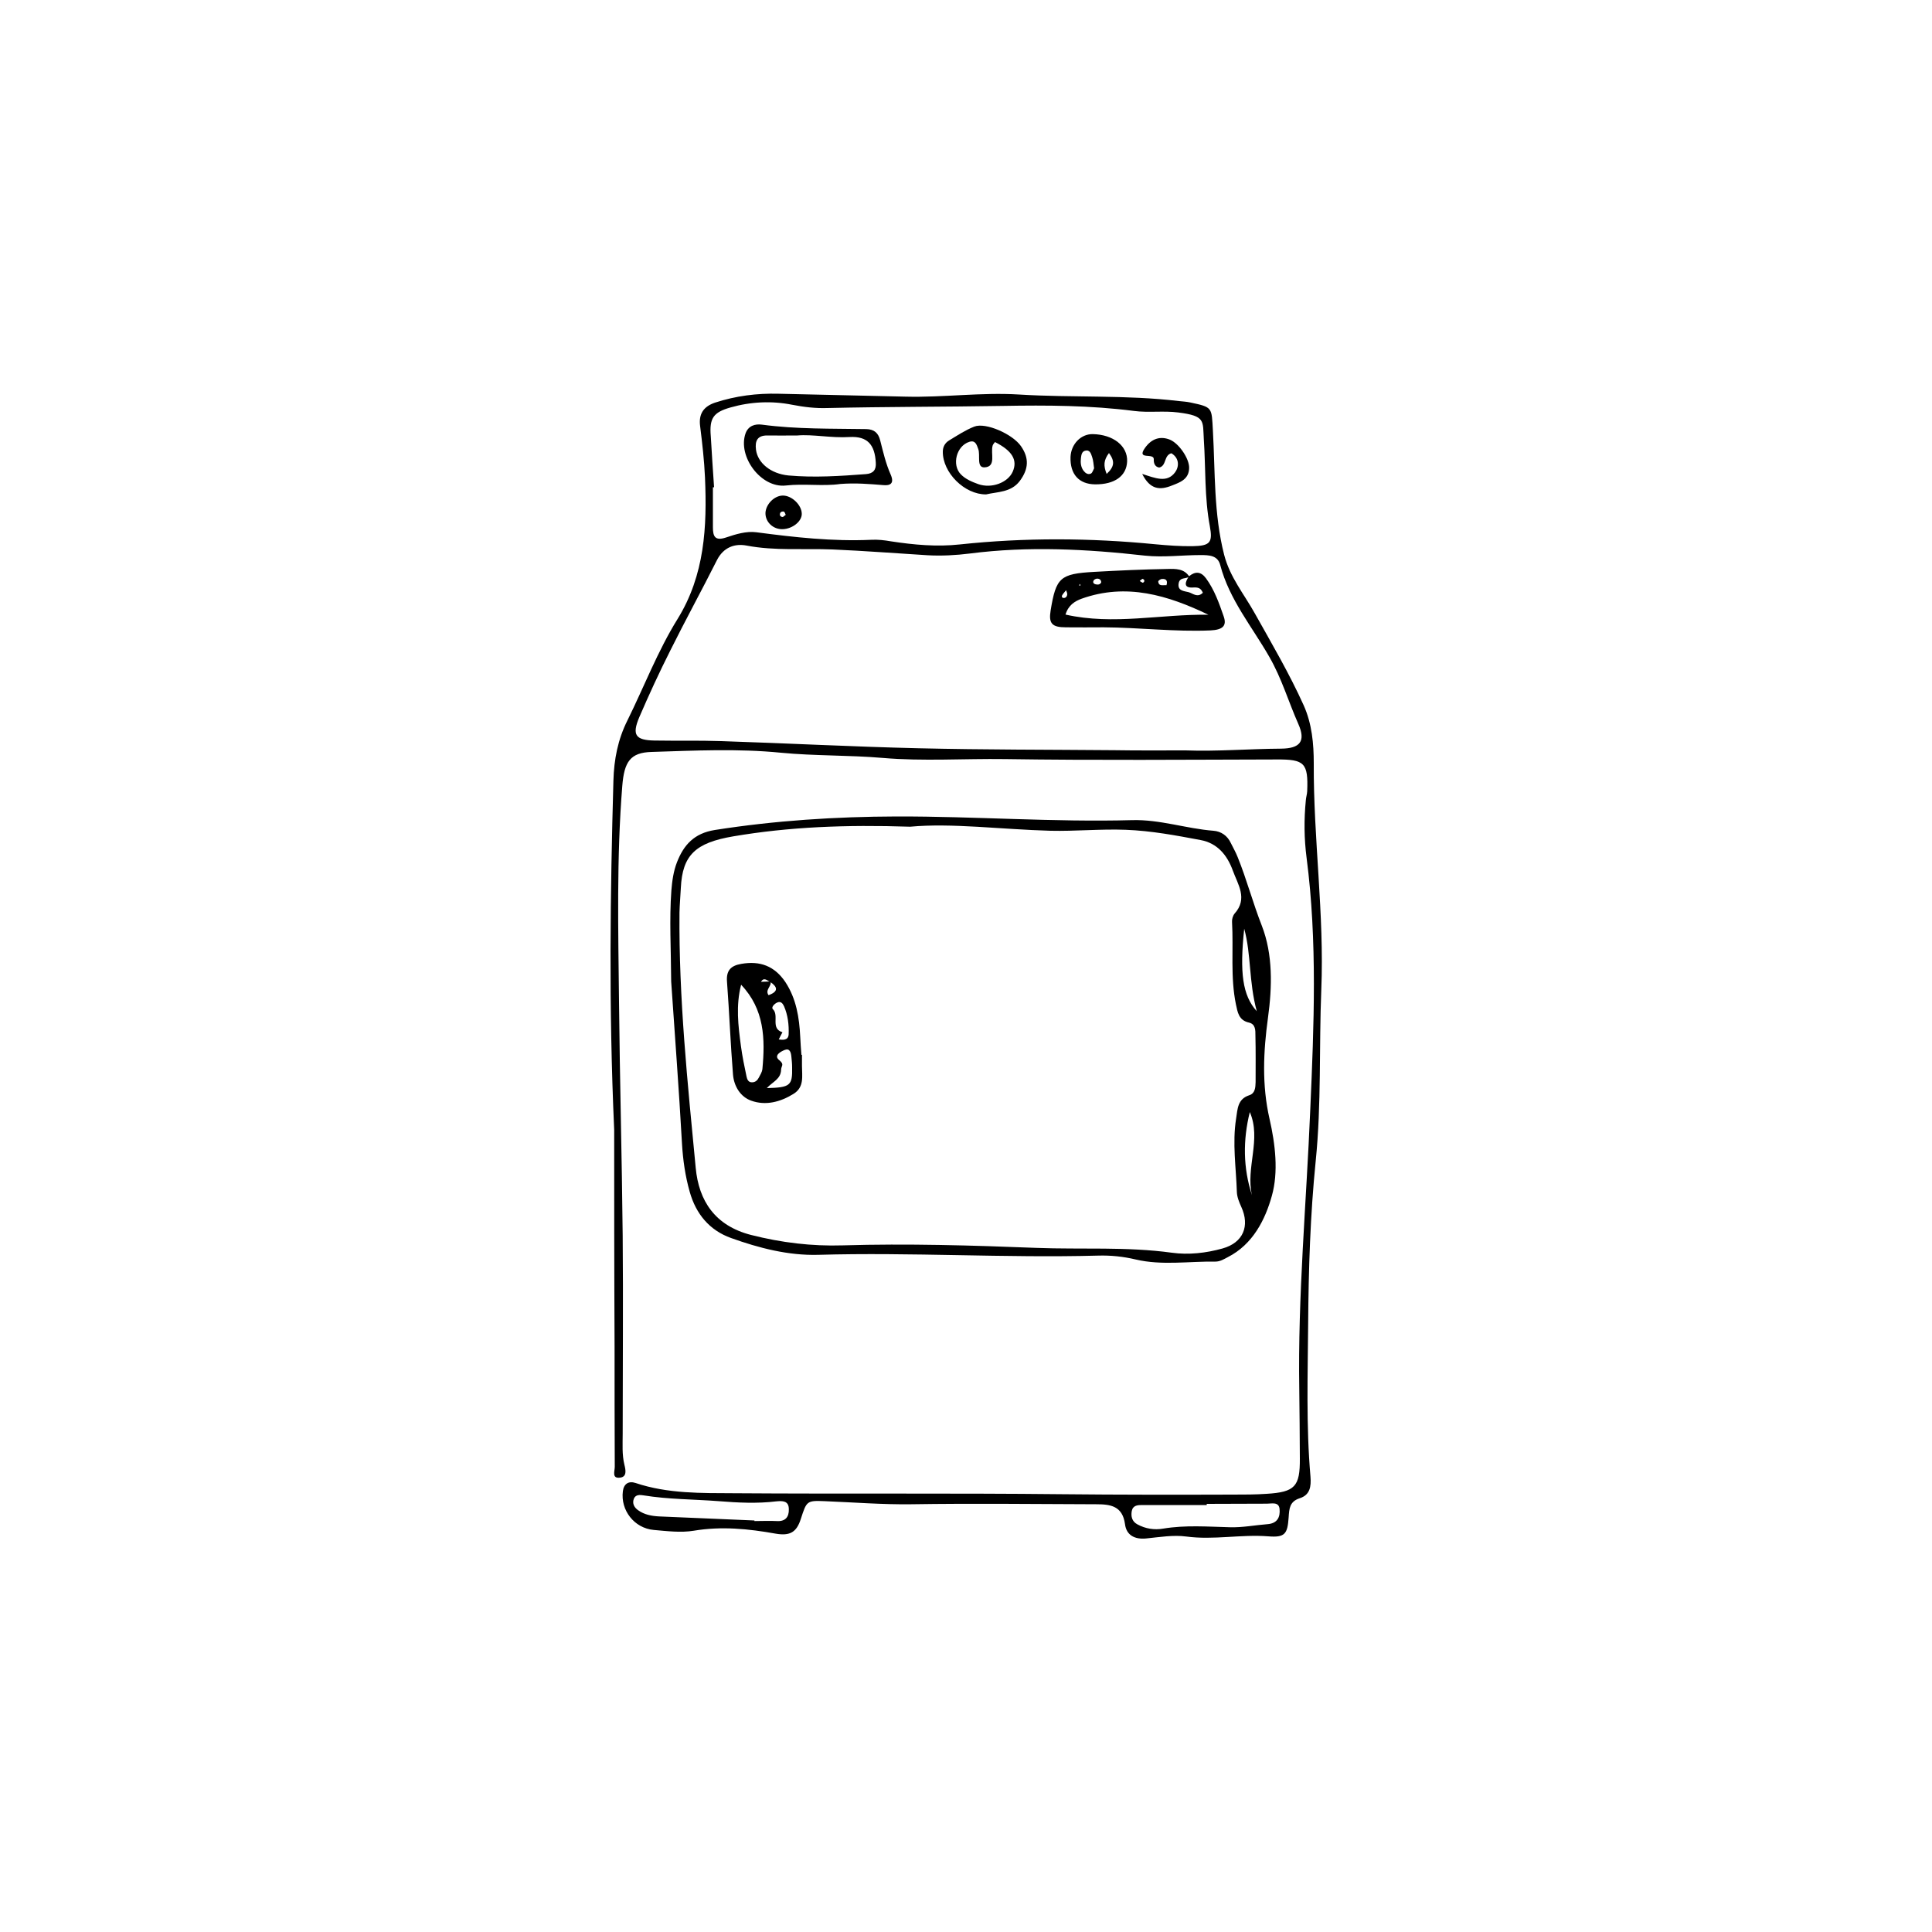 <svg xmlns="http://www.w3.org/2000/svg" xmlns:xlink="http://www.w3.org/1999/xlink" id="Layer_1" x="0px" y="0px" viewBox="0 0 1000 1000" style="enable-background:new 0 0 1000 1000;" xml:space="preserve"><g>	<path d="M317.9,584.8c-2.9-64.7-2-122.7-0.4-180.7c0.3-11,2.3-21.3,7.2-31.1c8.7-17.6,15.7-36,26-52.6  c14.1-22.8,15.3-47.8,14.2-73.3c-0.4-8.8-1.4-17.6-2.5-26.4c-0.9-6.5,1.8-10.3,7.7-12.3c10.7-3.5,21.7-4.9,32.9-4.6  c21.9,0.5,43.8,1,65.7,1.5c19.6,0.5,39.1-2.3,58.7-1.1c27.6,1.7,55.3,0.1,82.9,3.4c1.9,0.2,3.8,0.3,5.7,0.7  c11.8,2.5,11.1,2.5,11.8,14.7c1.2,21.4,0.4,42.9,5.8,64.1c3,11.7,10.4,20.5,15.9,30.4c8.8,15.7,17.9,31.2,25.3,47.6  c4.3,9.6,5.2,20,5.2,29.9c-0.2,39.2,5.5,78.2,3.9,117.3c-1.2,29.5,0.1,59.1-2.9,88.7c-2.8,27.8-3.7,55.9-3.9,84  c-0.2,26.5-1.1,52.9,1.2,79.3c0.4,5.1-0.2,9.5-5.6,11.2c-5.2,1.7-5.4,5.3-5.7,9.9c-0.6,8.6-1.9,10.5-10.6,9.8  c-14.2-1.1-28.2,2-42.4,0.1c-6.7-0.9-13.8,0.3-20.7,1c-6,0.6-10.3-1.7-11-7.4c-1.3-9.5-7.6-10.3-14.9-10.3  c-31.9-0.1-63.8-0.5-95.7,0c-15,0.2-29.9-1-44.9-1.6c-9.3-0.4-9.3,0-12.3,9.2c-2.2,6.9-5.6,8.9-13.1,7.6c-14-2.5-28-3.9-42.3-1.5  c-6.7,1.1-13.8,0.2-20.7-0.4c-10.1-0.9-17.3-10.2-16-20.1c0.5-3.8,3-5.4,6.6-4.2c16.7,5.6,34.1,5.2,51.2,5.3  c56.5,0.4,113-0.1,169.5,0.5c29.5,0.3,59.1,0.3,88.6,0.2c5.8,0,11.5,0,17.3-0.4c14.7-0.9,17.3-3.8,17.2-18.3  c-0.1-11.9-0.1-23.8-0.3-35.7c-0.8-48.5,3.7-96.7,5.7-145.1c1.9-43.3,3.7-86.8-1.9-130c-1.3-10-1.4-19.9-0.4-29.9  c0.1-1.5,0.6-3,0.7-4.6c0.6-14.7-1.4-16.6-15.8-16.5c-46.9,0.1-93.8,0.5-140.7-0.2c-21.1-0.3-42.3,1.2-63.2-0.6  c-17.6-1.5-35.2-1-52.8-2.7c-22.2-2.2-44.5-1.1-66.8-0.4c-11,0.3-14.2,5-15.2,17.5c-3,37.2-2.1,74.5-1.7,111.8  c0.4,40.3,1.5,80.7,1.9,121c0.3,34.2,0,68.4,0,102.6c0,5.4-0.4,10.8,0.9,16.1c0.7,2.8,1.3,6.1-2.1,6.6c-4.6,0.7-2.9-3.3-2.9-5.6  c-0.1-20.8-0.1-41.5-0.1-62.3C317.9,657.3,317.9,617.7,317.9,584.8z M613.6,388.4c16.5,0.6,33-0.8,49.5-0.9  c9.8-0.1,12.9-3.8,8.9-12.8c-5.1-11.5-8.6-23.6-15-34.7c-8.9-15.6-20.7-29.6-25.4-47.5c-1.3-5.1-5.8-5.2-10.3-5.2  c-9.5,0-19,1.3-28.6,0.3c-30.2-3.4-60.4-5-90.7-1.1c-7.2,0.9-14.6,1.3-21.8,0.9c-16.4-1-32.8-2.3-49.3-3c-14.8-0.6-29.7,0.8-44.4-2  c-6.1-1.2-12,0.8-15.4,7.5c-7.9,15.7-16.4,31.2-24.2,46.9c-5.7,11.3-11,22.8-16,34.4c-3.9,9.2-2,11.9,7.8,12.1  c11.5,0.2,23-0.1,34.6,0.3c34.1,1.1,68.1,2.9,102.2,3.7c33.8,0.8,67.5,0.7,101.3,1C589,388.5,601.3,388.4,613.6,388.4z   M369.6,252.2c-0.2,0-0.4,0-0.6,0c0,6.9,0,13.8,0,20.7c0,4.8,1.1,7.2,6.8,5.3c5-1.7,10.6-3.4,15.7-2.7c19.7,2.6,39.4,4.8,59.4,3.9  c3.4-0.2,6.9,0.2,10.3,0.8c11.8,1.8,23.7,2.9,35.6,1.6c33.7-3.6,67.4-3.4,101.1-0.1c6.5,0.6,13,1.1,19.5,1  c8.9-0.2,10.4-1.8,8.8-10.4c-2.8-14.8-2.1-29.9-3.1-44.8c-0.6-9.7,1-12.2-13.2-14c-7.6-1-15.4,0.2-23-0.8  c-22.5-2.9-45.2-3-67.7-2.6c-30.3,0.5-60.7,0.4-91,1.1c-6.1,0.2-12-0.5-18.2-1.7c-10.5-2.1-21.4-1.6-31.9,1.4  c-8.9,2.5-11,5.6-10.2,14.9C368.4,234.5,369,243.4,369.6,252.2z M624.6,778.4c0,0.2,0,0.4,0,0.6c-11.1,0-22.3,0-33.4,0  c-2.3,0-4.8,0.1-5.4,3.1c-0.5,2.8,0.1,5.4,2.9,6.9c4.2,2.3,8.8,3,13.4,2.2c11.5-1.9,22.9-1,34.5-0.7c6.5,0.2,13-1.1,19.5-1.6  c5.1-0.4,6.6-3.7,6.2-7.9c-0.4-3.8-4.1-2.7-6.5-2.7C645.3,778.3,634.9,778.4,624.6,778.4z M390.5,787c0,0.1,0,0.2,0,0.3  c3.8,0,7.7-0.2,11.5,0c4.5,0.3,6.4-2.1,6.3-6.1c0-4.5-3.3-4.4-6.5-4.1c-9.9,1.2-19.8,0.7-29.8-0.1c-13-1-26-0.9-38.9-3  c-1.8-0.3-4.1-0.5-5,1.7c-1,2.5,0.2,4.6,2.2,6c3.2,2.3,7,3,10.9,3.2C357.7,785.6,374.1,786.3,390.5,787z"></path>	<path d="M347.4,508c-0.1-17.1-1-32.1,0.1-47.1c0.4-5,1.1-10,2.9-14.6c3.5-9,8.9-15,19.6-16.7c31.2-4.9,62.5-6.9,94-7  c40.7-0.1,81.3,3,122,1.9c14.4-0.4,28,4.4,42.1,5.5c3.9,0.3,7.2,2.5,9,6.4c1.2,2.4,2.5,4.7,3.5,7.2c4.7,11.6,7.9,23.8,12.5,35.5  c5.8,14.9,5.4,31.7,3.2,47.7c-2.4,17.5-3.2,34.8,0.8,52.3c3,13.1,4.7,27.5,1.2,39.9c-3.4,12.2-9.8,25.1-22.8,31.7  c-2.1,1.1-4,2.3-6.4,2.3c-13.8-0.2-27.6,2.1-41.3-1.1c-6.3-1.5-12.8-2.2-19.4-2c-48.3,1.3-96.7-1.8-145-0.4  c-15.4,0.4-30.5-3.5-45-8.7c-11.2-4-18.2-12.5-21.4-23.9c-2.3-8.1-3.5-16.4-4-24.9C351.4,563.3,349.2,534.6,347.4,508z   M471.1,427.9c-33.5-1.1-62.8,0.1-91.6,5c-19.4,3.3-26.3,9.6-27.1,26.7c-0.2,4.2-0.6,8.4-0.7,12.7c-0.4,44.3,4.2,88.3,8.4,132.2  c1.6,17.1,10,29.9,28.6,34.7c15.8,4,31.3,5.9,47.6,5.4c33.4-1,66.8,0,100.1,1.3c23.4,0.9,46.8-0.7,70.1,2.5  c8.7,1.2,17.7,0.2,26.3-2.2c10.7-3,14.2-11.6,9.7-21.5c-1.1-2.4-2.2-5.1-2.3-7.7c-0.4-12.6-2.4-25.3-0.4-38  c0.8-5,0.7-10.1,6.8-12.1c3.1-1,3.2-4,3.3-6.8c0-8.1,0.1-16.1-0.1-24.2c0-2.6,0.1-5.8-3.3-6.6c-5.4-1.2-5.9-5.4-6.8-9.5  c-2.9-14.1-1.2-28.4-2-42.6c-0.1-1.4,0.4-3.2,1.3-4.3c7-7.8,1.7-15.1-0.9-22.3c-2.9-8-8-14.2-16.7-15.8  c-12.8-2.4-25.5-4.8-38.7-5.3c-13.1-0.5-26,0.8-39,0.5C518.3,429.3,492.6,425.9,471.1,427.9z M648,618.6c-3.3-14.3,5-28.9-1.1-43  C643.3,590.1,643.4,604.5,648,618.6z M644,480.7c-2.4,22.8-0.9,34.5,6.5,42.7C646.3,507.9,647.7,494.2,644,480.7z"></path>	<path d="M615.4,298.3c3.3-2.7,6.2-2.5,8.8,1c4.4,6,6.8,12.9,9.2,19.8c1.7,4.9-0.6,6.9-6.9,7.2c-18.4,0.8-36.8-1.5-55.2-1.6  c-6.5,0-13,0.1-19.6,0c-7.2,0-9-2-7.9-8.7c2.8-17.1,4.9-19,22.5-20c12.6-0.7,25.3-1.3,38-1.5c4-0.1,8.6-0.3,11.3,4  c-1.8,1.2-4.9,0.2-5.5,3.3c-0.8,4.1,2.8,4.1,5.1,4.7c2.2,0.6,4.6,3.1,7.4,0.3c-1.1-2.4-2.3-2.9-5.2-2.7  C612.4,304.4,613.4,301.2,615.4,298.3z M603.8,302.9l-0.1,0.2c0.8-2.4,0.1-3.7-2.5-3.4c-0.6,0.1-1.7,0.9-1.7,1.2  C599.7,303.7,602,302.7,603.8,302.9z M625.5,318.2c-21-10.1-42.5-16.6-65.7-8.3c-3.5,1.3-6.8,3.3-8.3,8.2  C576.4,323.7,600.8,317.8,625.5,318.2z M591.3,299.6c-0.5,0.4-0.9,0.7-1.4,1.1c0.5,0.3,1,0.7,1.5,0.9c0.2,0.1,0.7-0.3,0.8-0.5  C592.5,300.3,592.1,299.8,591.3,299.6z M570,301.4c-0.1-1.3-0.9-1.9-2.1-1.9c-0.6,0-1.5,0.4-1.8,0.9c-0.7,1.2,0.1,1.9,1.3,2.1  C568.5,302.7,569.5,302.5,570,301.4z M551.8,305.5c-0.7,0.9-1.4,1.6-1.9,2.4c-0.5,0.7-0.3,1.5,0.5,1.6c1.2,0.1,1.9-0.7,2-1.9  C552.4,307,552.1,306.3,551.8,305.5z M558.5,303l0.8,0.1l-0.3-0.9L558.5,303z"></path>	<path d="M435,250.5c-9.1,1.3-18.7-0.3-28.3,0.8c-12.9,1.4-25-15.1-20.8-27c1.4-3.9,4.9-5,8.5-4.5c18,2.4,36,2,54,2.3  c4,0.1,6.2,1.9,7.2,5.9c1.5,5.9,2.9,12,5.4,17.6c2.1,4.8-0.4,5.8-3.7,5.5C450,250.5,442.7,249.9,435,250.5z M412.7,225.4  c-6.2,0-10.8,0.1-15.4,0c-5.3-0.1-6.6,2.8-6,7.4c0.9,6.8,7.6,12.4,16.8,13.3c13.4,1.2,26.8,0.3,40.1-0.7c3.8-0.3,5.4-2.2,5.1-6  c-0.5-9.2-4.3-13.7-13.5-13.2C430.2,226.8,420.7,224.7,412.7,225.4z"></path>	<path d="M510.4,255.9c-11.2,0.1-22.5-11.3-22.4-22.1c0-2.5,1.1-4.5,3.2-5.8c4.3-2.6,8.5-5.4,13.1-7.2c5.9-2.3,19.9,3.9,24.2,10.2  c4.2,6.1,4,11.7-0.7,18C523.3,254.9,516.4,254.5,510.4,255.9z M515,228.8c-0.4,0.6-1,1.1-1.2,1.8c-1.2,4,2,10.9-4.1,11.3  c-4.5,0.3-2.1-6.3-3.4-9.6c-0.8-2.2-1.5-4.6-4.6-3.6c-6.7,2.1-9.2,12-4.3,16.9c2.5,2.5,5.7,3.8,9,5c6.9,2.4,15.3-0.8,17.8-6.5  C526.8,238.1,523.9,233.3,515,228.8z"></path>	<path d="M565.6,224.7c10.6,0.2,18.1,6.1,17.8,14.1c-0.3,7.6-6.5,12-16.6,11.9c-8.4-0.1-13-5.3-12.7-14.2  C554.4,229.8,559.5,224.6,565.6,224.7z M566.3,242.4c-0.3-2.1-0.4-4.1-1-5.8c-0.6-1.7-1.1-4-3.7-3.3c-1.7,0.5-1.9,2.2-2.1,3.7  c-0.3,2.3-0.1,4.7,1.3,6.6c0.9,1.2,2.3,2.3,3.9,1.5C565.5,244.6,565.8,243.3,566.3,242.4z M574,234.5c-2.8,3.7-2.9,6.6-1.2,10.8  C576.9,241.5,577.1,238.7,574,234.5z"></path>	<path d="M591.2,245.3c6.8,2.2,12.8,4.8,17-0.8c2.1-2.8,2.4-7.3-1.9-9.9c-4,1.1-2.4,6.5-6.3,7.4c-2.5-0.4-2.9-2.7-2.8-4.3  c0.1-3.5-9.1,0.6-4.6-5.8c3.5-5,8.1-6.3,13-4.3c4.7,2,10,9.8,9.9,14.6c-0.1,5.8-4.5,7.4-8.9,9.1  C600.4,253.8,595.3,253.5,591.2,245.3z"></path>	<path d="M415,266c0,3.9-4.8,7.7-9.8,7.9c-5,0.2-9.1-3.7-9-8.4c0.2-4.5,4.5-8.9,8.9-9C409.8,256.4,415,261.4,415,266z M406.7,266.5  c-0.3-0.6-0.5-1.5-1-1.7c-0.5-0.2-1.6,0.1-1.8,0.6c-0.6,1.1-0.1,2.1,1.2,2.2C405.6,267.5,406.1,266.8,406.7,266.5z"></path>	<path d="M415.1,546c0,1.9,0,3.8,0,5.7c0,5.3,1.3,11-4.4,14.5c-6.8,4.2-14.4,6.2-21.9,3.5c-5.6-2-8.9-7.5-9.4-13.5  c-1.3-16-1.9-32-3.1-48c-0.5-5.9,2-8.4,7.4-9.3c9.7-1.7,17.2,1.1,22.8,9.4c5.7,8.7,7.2,18.4,7.7,28.4c0.1,3.1,0.4,6.1,0.6,9.2  C414.9,546,415,546,415.1,546z M393.7,508.2c1.7-0.1,3.4-0.1,5.1-0.2c0.8,2.4-3,4.3-1,7.1c5.3-1.9,4.7-4.3,0.8-6.9  c-1.6-0.7-3.3-2.7-4.8,0.2l-0.4,0.2L393.7,508.2z M402.9,538c2.3,0.3,5.1,0.6,5.3-2.6c0.2-5-0.4-10-2.4-14.6  c-0.7-1.5-1.7-2.7-3.5-1.9c-1.5,0.6-3.2,2.5-2.3,3.4c3.5,3.3-1.4,10,5,12c-0.7,1.3-1.4,2.6-2,3.9L402.9,538z M383.6,509.7  c-2.8,10.8-1.5,21.3-0.1,31.7c0.7,5.3,1.8,10.6,2.9,15.8c0.3,1.4,0.9,3.1,2.9,3c1.7,0,2.8-1.1,3.5-2.5c0.7-1.3,1.6-2.8,1.8-4.2  C396.1,537.7,395.7,522.4,383.6,509.7z M396.9,563.2c12.1-0.3,13.3-1.3,13.1-10.7c0-1.9-0.2-3.8-0.4-5.7c-0.2-2-0.8-4.3-3.3-3.4  c-2.1,0.8-6.1,2.9-2.9,5.4c2.7,2.2,1,2.8,0.9,4.8C404.2,558.6,399.9,559.9,396.9,563.2z"></path></g></svg>